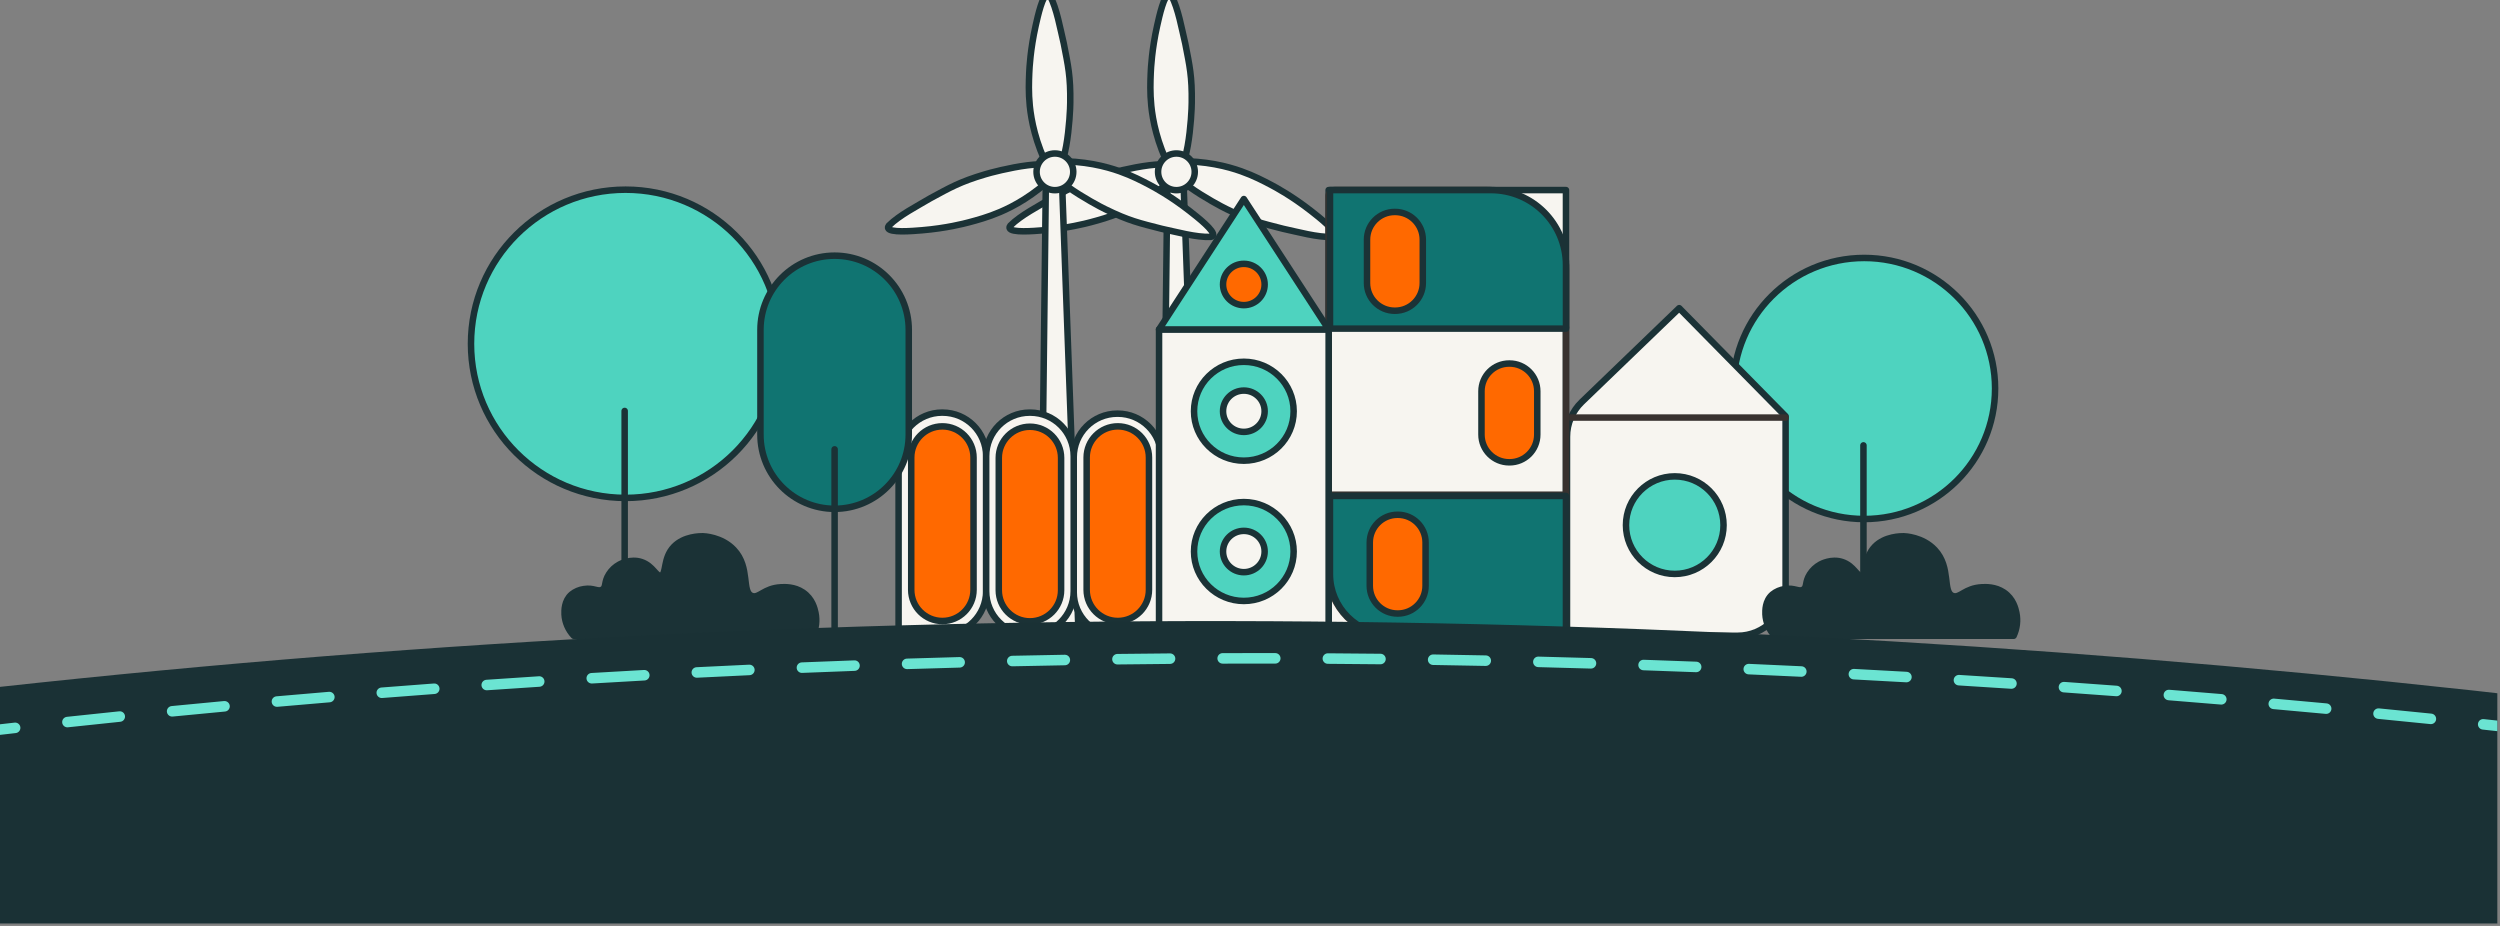 <svg xmlns="http://www.w3.org/2000/svg" width="513" height="190" viewBox="0 0 513 190" fill="none"><rect x="0" y="0" width="513" height="190" fill="#808080" stroke="none"/><g clip-path="url(#clip0_794_1672)"><path d="M246.202 128.685C246.216 129.571 243.244 130.329 242.355 130.322C241.469 130.336 238.493 129.65 238.479 128.765L239.569 34.956C239.556 34.071 240.258 33.347 241.144 33.334C242.03 33.32 242.753 34.039 242.766 34.908L246.199 128.664V128.685H246.202Z" fill="#F7F5F0" stroke="#1B3236" stroke-width="1.335" stroke-linecap="round" stroke-linejoin="round"></path><path d="M273.346 48.615C270.346 48.726 266.363 47.601 263.291 46.947C258.789 45.795 256.564 45.307 251.741 42.934C249.987 42.107 236.514 34.872 241.392 33.1C247.388 32.955 251.911 34.159 254.696 35.149C257.291 36.072 259.336 37.149 260.855 37.951C261.751 38.425 265.107 40.225 269.048 43.304C270.629 44.539 274.325 47.428 273.827 48.349C273.733 48.522 273.515 48.587 273.342 48.615H273.346Z" fill="#F7F5F0" stroke="#1B3236" stroke-width="1.335" stroke-linecap="round" stroke-linejoin="round"></path><path d="M240.4 -0.877C241.788 1.784 242.483 5.864 243.213 8.919C244.106 13.479 244.622 15.697 244.545 21.074C244.552 23.012 243.802 38.288 240.11 34.641C237.404 29.288 236.549 24.686 236.245 21.745C235.965 19.005 236.061 16.697 236.131 14.981C236.172 13.967 236.359 10.164 237.445 5.282C237.881 3.324 238.902 -1.25 239.947 -1.198C240.144 -1.188 240.297 -1.018 240.393 -0.873L240.4 -0.877Z" fill="#F7F5F0" stroke="#1B3236" stroke-width="1.335" stroke-linecap="round" stroke-linejoin="round"></path><path d="M207.343 46.276C209.471 44.158 213.156 42.279 215.855 40.671C219.944 38.46 221.906 37.307 227.058 35.775C228.906 35.19 243.711 31.356 241.331 35.965C237.027 40.145 232.888 42.331 230.172 43.494C227.643 44.577 225.408 45.176 223.75 45.618C222.771 45.881 219.083 46.836 214.1 47.252C212.104 47.418 207.429 47.805 207.166 46.795C207.118 46.605 207.236 46.407 207.343 46.269V46.276Z" fill="#F7F5F0" stroke="#1B3236" stroke-width="1.335" stroke-linecap="round" stroke-linejoin="round"></path><path d="M241.399 39.024C243.478 39.024 245.164 37.339 245.164 35.26C245.164 33.181 243.478 31.495 241.399 31.495C239.32 31.495 237.635 33.181 237.635 35.26C237.635 37.339 239.32 39.024 241.399 39.024Z" fill="#F7F5F0" stroke="#1B3236" stroke-width="1.335" stroke-linecap="round" stroke-linejoin="round"></path><path d="M221.27 128.685C221.283 129.571 218.311 130.329 217.422 130.322C216.536 130.336 213.561 129.65 213.547 128.765L214.637 34.956C214.623 34.071 215.325 33.347 216.211 33.334C217.097 33.32 217.82 34.039 217.834 34.908L221.266 128.664V128.685H221.27Z" fill="#F7F5F0" stroke="#1B3236" stroke-width="1.335" stroke-linecap="round" stroke-linejoin="round"></path><path d="M248.417 48.615C245.417 48.726 241.435 47.601 238.362 46.947C233.861 45.795 231.636 45.307 226.812 42.934C225.058 42.107 211.585 34.872 216.464 33.1C222.46 32.955 226.982 34.159 229.767 35.149C232.362 36.072 234.407 37.149 235.926 37.951C236.822 38.425 240.179 40.225 244.12 43.304C245.701 44.539 249.396 47.428 248.898 48.349C248.804 48.522 248.586 48.587 248.413 48.615H248.417Z" fill="#F7F5F0" stroke="#1B3236" stroke-width="1.335" stroke-linecap="round" stroke-linejoin="round"></path><path d="M215.47 -0.877C216.857 1.784 217.553 5.864 218.283 8.919C219.175 13.479 219.691 15.697 219.615 21.074C219.622 23.012 218.871 38.288 215.179 34.641C212.473 29.288 211.619 24.686 211.314 21.745C211.034 19.005 211.131 16.697 211.2 14.981C211.242 13.967 211.428 10.164 212.515 5.282C212.951 3.324 213.972 -1.25 215.016 -1.198C215.214 -1.188 215.366 -1.018 215.463 -0.873L215.47 -0.877Z" fill="#F7F5F0" stroke="#1B3236" stroke-width="1.335" stroke-linecap="round" stroke-linejoin="round"></path><path d="M182.413 46.276C184.541 44.158 188.226 42.279 190.925 40.671C195.015 38.46 196.977 37.307 202.128 35.775C203.976 35.19 218.782 31.356 216.401 35.965C212.097 40.145 207.959 42.331 205.243 43.494C202.713 44.577 200.478 45.176 198.821 45.618C197.842 45.881 194.153 46.836 189.171 47.252C187.174 47.418 182.5 47.805 182.237 46.795C182.188 46.605 182.306 46.407 182.413 46.269V46.276Z" fill="#F7F5F0" stroke="#1B3236" stroke-width="1.335" stroke-linecap="round" stroke-linejoin="round"></path><path d="M216.467 39.024C218.546 39.024 220.231 37.339 220.231 35.26C220.231 33.181 218.546 31.495 216.467 31.495C214.388 31.495 212.702 33.181 212.702 35.26C212.702 37.339 214.388 39.024 216.467 39.024Z" fill="#F7F5F0" stroke="#1B3236" stroke-width="1.335" stroke-linecap="round" stroke-linejoin="round"></path><path d="M382.531 106.502C397.364 106.502 409.391 94.51 409.391 79.718C409.391 64.927 397.364 52.934 382.531 52.934C367.698 52.934 355.671 64.927 355.671 79.718C355.671 94.51 367.694 106.502 382.531 106.502Z" fill="#4ED3BF" stroke="#1B3236" stroke-width="1.335" stroke-linecap="round" stroke-linejoin="round"></path><path d="M382.378 130.459V91.392Z" fill="#4ED3BF"></path><path d="M382.378 130.459V91.392" stroke="#1B3236" stroke-width="1.335" stroke-linecap="round" stroke-linejoin="round"></path><path d="M128.361 102.171C145.879 102.171 160.079 88.012 160.079 70.546C160.079 53.08 145.879 38.921 128.361 38.921C110.843 38.921 96.647 53.08 96.647 70.546C96.647 88.012 110.846 102.171 128.361 102.171Z" fill="#4ED3BF" stroke="#1B3236" stroke-width="1.335" stroke-linecap="round" stroke-linejoin="round"></path><path d="M128.18 130.46V84.328Z" fill="#4ED3BF"></path><path d="M128.18 130.46V84.328" stroke="#1B3236" stroke-width="1.335" stroke-linecap="round" stroke-linejoin="round"></path><path d="M324.565 82.507L344.571 63.238L366.407 85.417V120.606C366.407 126.048 361.996 130.46 356.553 130.46H321.548V89.607C321.548 86.929 322.638 84.365 324.565 82.507Z" fill="#F7F5F0" stroke="#1B3236" stroke-width="1.335" stroke-linecap="round" stroke-linejoin="round"></path><path d="M343.66 117.771C349.189 117.771 353.67 113.289 353.67 107.761C353.67 102.233 349.189 97.751 343.66 97.751C338.132 97.751 333.65 102.233 333.65 107.761C333.65 113.289 338.132 117.771 343.66 117.771Z" fill="#4ED3BF" stroke="#1B3236" stroke-width="1.335" stroke-linecap="round" stroke-linejoin="round"></path><path d="M322.361 85.683H366.407" stroke="#38322F" stroke-width="1.335" stroke-linecap="round" stroke-linejoin="round"></path><path d="M193.325 84.668H193.426C198.356 84.668 202.359 88.672 202.359 93.602V121.31C202.359 126.241 198.356 130.244 193.426 130.244H184.392V93.599C184.392 88.668 188.395 84.665 193.325 84.665V84.668Z" fill="#F7F5F0" stroke="#1B3236" stroke-width="1.335" stroke-linecap="round" stroke-linejoin="round"></path><path d="M238.299 130.459H229.265C224.334 130.459 220.331 126.456 220.331 121.525V93.817C220.331 88.887 224.334 84.883 229.265 84.883H229.365C234.296 84.883 238.299 88.887 238.299 93.817V130.462V130.459Z" fill="#F7F5F0" stroke="#1B3236" stroke-width="1.335" stroke-linecap="round" stroke-linejoin="round"></path><path d="M211.395 84.67H211.294C206.36 84.67 202.36 88.67 202.36 93.604V121.316C202.36 126.25 206.36 130.249 211.294 130.249H211.395C216.329 130.249 220.328 126.25 220.328 121.316V93.604C220.328 88.67 216.329 84.67 211.395 84.67Z" fill="#F7F5F0" stroke="#1B3236" stroke-width="1.335" stroke-linecap="round" stroke-linejoin="round"></path><path d="M217.736 93.959C217.736 90.428 214.874 87.565 211.344 87.565C207.813 87.565 204.951 90.428 204.951 93.959V121.11C204.951 124.641 207.813 127.504 211.344 127.504C214.874 127.504 217.736 124.641 217.736 121.11V93.959Z" fill="#FF6900" stroke="#1B3236" stroke-width="1.335" stroke-linecap="round" stroke-linejoin="round"></path><path d="M199.769 93.883C199.769 90.352 196.907 87.489 193.377 87.489C189.846 87.489 186.984 90.352 186.984 93.883V121.034C186.984 124.565 189.846 127.428 193.377 127.428C196.907 127.428 199.769 124.565 199.769 121.034V93.883Z" fill="#FF6900" stroke="#1B3236" stroke-width="1.335" stroke-linecap="round" stroke-linejoin="round"></path><path d="M235.767 93.883C235.767 90.352 232.905 87.489 229.375 87.489C225.844 87.489 222.982 90.352 222.982 93.883V121.034C222.982 124.565 225.844 127.428 229.375 127.428C232.905 127.428 235.767 124.565 235.767 121.034V93.883Z" fill="#FF6900" stroke="#1B3236" stroke-width="1.335" stroke-linecap="round" stroke-linejoin="round"></path><path d="M321.336 39.003H272.636V130.455H321.336V39.003Z" fill="#F7F5F0" stroke="#1B3236" stroke-width="1.335" stroke-linecap="round" stroke-linejoin="round"></path><path d="M320.112 130.459H285.667C278.474 130.459 272.637 124.618 272.637 117.429V40.228C272.637 39.554 273.187 39.004 273.861 39.004H305.14C314.081 39.004 321.34 46.263 321.34 55.203V129.234C321.34 129.909 320.79 130.459 320.115 130.459H320.112Z" stroke="#38322F" stroke-width="1.335" stroke-linecap="round" stroke-linejoin="round"></path><path d="M272.636 67.191H321.336" stroke="#38322F" stroke-width="1.335" stroke-linecap="round" stroke-linejoin="round"></path><path d="M272.636 101.51H321.336" stroke="#38322F" stroke-width="1.335" stroke-linecap="round" stroke-linejoin="round"></path><path d="M272.914 39.003H305.94C314.438 39.003 321.341 45.903 321.341 54.404V67.438H272.918V39.007L272.914 39.003Z" fill="#107471" stroke="#1B3236" stroke-width="1.335" stroke-linecap="round" stroke-linejoin="round"></path><path d="M321.334 130.2H285.28C278.454 130.2 272.907 124.657 272.907 117.827V101.765H321.331V130.196L321.334 130.2Z" fill="#107471" stroke="#1B3236" stroke-width="1.335" stroke-linecap="round" stroke-linejoin="round"></path><path d="M286.273 43.492H286.194C283.054 43.492 280.509 46.037 280.509 49.176V58.076C280.509 61.215 283.054 63.761 286.194 63.761H286.273C289.413 63.761 291.958 61.215 291.958 58.076V49.176C291.958 46.037 289.413 43.492 286.273 43.492Z" fill="#FF6900" stroke="#1B3236" stroke-width="1.335" stroke-linecap="round" stroke-linejoin="round"></path><path d="M309.763 74.597H309.684C306.544 74.597 303.999 77.142 303.999 80.282V89.181C303.999 92.321 306.544 94.866 309.684 94.866H309.763C312.903 94.866 315.448 92.321 315.448 89.181V80.282C315.448 77.142 312.903 74.597 309.763 74.597Z" fill="#FF6900" stroke="#1B3236" stroke-width="1.335" stroke-linecap="round" stroke-linejoin="round"></path><path d="M286.843 105.628H286.763C283.623 105.628 281.078 108.173 281.078 111.313V120.212C281.078 123.352 283.623 125.897 286.763 125.897H286.843C289.982 125.897 292.527 123.352 292.527 120.212V111.313C292.527 108.173 289.982 105.628 286.843 105.628Z" fill="#FF6900" stroke="#1B3236" stroke-width="1.335" stroke-linecap="round" stroke-linejoin="round"></path><path d="M237.836 67.594H272.637V130.459H237.836V67.594Z" fill="#F7F5F0" stroke="#1B3236" stroke-width="1.335" stroke-linecap="round" stroke-linejoin="round"></path><path d="M255.236 40.845L272.637 67.598H237.836L255.236 40.845Z" fill="#4ED3BF" stroke="#1B3236" stroke-width="1.335" stroke-linecap="round" stroke-linejoin="round"></path><path d="M255.236 62.615C252.877 62.615 250.967 60.719 250.967 58.377C250.967 56.034 252.877 54.138 255.236 54.138C257.596 54.138 259.506 56.034 259.506 58.377C259.506 60.719 257.596 62.615 255.236 62.615Z" fill="#FF6900" stroke="#1B3236" stroke-width="1.335" stroke-linecap="round" stroke-linejoin="round"></path><path d="M255.237 94.534C249.59 94.534 245.016 89.991 245.016 84.386C245.016 78.78 249.593 74.237 255.237 74.237C260.88 74.237 265.457 78.78 265.457 84.386C265.457 89.991 260.88 94.534 255.237 94.534Z" fill="#4ED3BF" stroke="#1B3236" stroke-width="1.335" stroke-linecap="round" stroke-linejoin="round"></path><path d="M255.236 88.624C252.877 88.624 250.967 86.728 250.967 84.385C250.967 82.043 252.877 80.147 255.236 80.147C257.596 80.147 259.506 82.043 259.506 84.385C259.506 86.728 257.596 88.624 255.236 88.624Z" fill="#F7F5F0" stroke="#1B3236" stroke-width="1.335" stroke-linecap="round" stroke-linejoin="round"></path><path d="M255.236 112.748C252.88 112.748 250.967 110.849 250.967 108.51C250.967 106.171 252.88 104.271 255.236 104.271C257.593 104.271 259.506 106.167 259.506 108.51C259.506 110.852 257.593 112.748 255.236 112.748Z" fill="#F7F5F0" stroke="#1B3236" stroke-width="1.335" stroke-linecap="round" stroke-linejoin="round"></path><path d="M255.237 123.318C249.59 123.318 245.016 118.775 245.016 113.173C245.016 107.571 249.593 103.025 255.237 103.025C260.88 103.025 265.457 107.568 265.457 113.173C265.457 118.778 260.88 123.318 255.237 123.318Z" fill="#4ED3BF" stroke="#1B3236" stroke-width="1.335" stroke-linecap="round" stroke-linejoin="round"></path><path d="M255.236 117.412C252.877 117.412 250.967 115.512 250.967 113.173C250.967 110.834 252.877 108.935 255.236 108.935C257.596 108.935 259.506 110.831 259.506 113.173C259.506 115.516 257.596 117.412 255.236 117.412Z" fill="#F7F5F0" stroke="#1B3236" stroke-width="1.335" stroke-linecap="round" stroke-linejoin="round"></path><path d="M117.752 130.459H166.774C167.469 128.975 167.663 127.328 167.334 125.736C167.161 124.94 166.718 122.868 164.746 121.553C163.013 120.39 161.072 120.467 160.248 120.508C156.754 120.688 155.799 122.799 154.325 122.304C152.069 121.55 154.038 116.481 150.577 112.816C148.076 110.163 144.432 110.048 144.228 110.042C143.675 110.042 140.374 110.028 138.287 112.187C135.98 114.578 136.855 117.847 135.589 118.117C134.571 118.325 134.056 116.148 131.62 115.325C129.412 114.588 127.291 115.723 127.125 115.816C126.226 116.304 125.478 117.003 124.953 117.84C123.908 119.47 124.468 120.453 123.603 120.982C122.683 121.543 121.863 120.55 119.839 120.875C118.894 121.003 118.008 121.387 117.289 121.972C115.759 123.297 115.825 125.324 115.846 126.051C115.925 127.677 116.597 129.231 117.749 130.456L117.752 130.459Z" fill="#1B3236" stroke="#1B3236" stroke-width="1.335" stroke-linecap="round" stroke-linejoin="round"></path><path d="M364.172 130.459H413.194C413.889 128.975 414.083 127.328 413.754 125.736C413.581 124.94 413.138 122.868 411.166 121.553C409.433 120.39 407.492 120.467 406.668 120.508C403.174 120.688 402.219 122.799 400.745 122.304C398.489 121.55 400.457 116.481 396.997 112.816C394.496 110.163 390.852 110.048 390.648 110.042C390.095 110.042 386.794 110.028 384.707 112.187C382.4 114.578 383.275 117.847 382.009 118.117C380.991 118.325 380.476 116.148 378.04 115.325C375.832 114.588 373.711 115.723 373.545 115.816C372.646 116.304 371.898 117.003 371.372 117.84C370.328 119.47 370.888 120.453 370.023 120.982C369.103 121.543 368.283 120.55 366.259 120.875C365.314 121.003 364.428 121.387 363.709 121.972C362.179 123.297 362.245 125.324 362.266 126.051C362.345 127.677 363.016 129.231 364.169 130.456L364.172 130.459Z" fill="#1B3236" stroke="#1B3236" stroke-width="1.335" stroke-linecap="round" stroke-linejoin="round"></path><path d="M186.478 67.68C186.478 59.276 179.665 52.463 171.261 52.463C162.857 52.463 156.044 59.276 156.044 67.68V89.188C156.044 97.592 162.857 104.405 171.261 104.405C179.665 104.405 186.478 97.592 186.478 89.188V67.68Z" fill="#107471" stroke="#1B3236" stroke-width="1.335" stroke-linecap="round" stroke-linejoin="round"></path><path d="M171.262 92.203V130.46" stroke="#1B3236" stroke-width="1.335" stroke-linecap="round" stroke-linejoin="round"></path><path d="M-285.532 190.699C70.546 105.185 431.858 107.541 797.984 190.699Z" fill="#1A3135"></path><path d="M754.819 188.311C754.746 188.311 754.673 188.304 754.597 188.286C751.075 187.556 747.549 186.833 744.023 186.12C743.439 186.003 743.062 185.432 743.179 184.847C743.297 184.262 743.864 183.882 744.452 184.003C747.982 184.719 751.507 185.442 755.033 186.172C755.618 186.293 755.992 186.864 755.871 187.449C755.767 187.958 755.317 188.311 754.815 188.311H754.819ZM-220.501 187.058C-220.999 187.058 -221.445 186.712 -221.556 186.207C-221.681 185.626 -221.31 185.051 -220.729 184.923C-217.245 184.172 -213.688 183.418 -210.166 182.674C-209.581 182.55 -209.01 182.927 -208.889 183.508C-208.768 184.089 -209.138 184.664 -209.723 184.785C-213.245 185.525 -216.795 186.28 -220.276 187.03C-220.352 187.048 -220.428 187.055 -220.504 187.055L-220.501 187.058ZM733.654 184.02C733.585 184.02 733.512 184.013 733.443 183.999C729.913 183.3 726.381 182.605 722.852 181.92C722.267 181.806 721.883 181.238 721.997 180.654C722.111 180.069 722.675 179.688 723.263 179.799C726.796 180.484 730.329 181.179 733.865 181.878C734.449 181.996 734.83 182.563 734.712 183.148C734.612 183.66 734.159 184.017 733.654 184.017V184.02ZM-199.37 182.615C-199.872 182.615 -200.322 182.262 -200.426 181.754C-200.547 181.169 -200.17 180.598 -199.585 180.481C-196.08 179.761 -192.519 179.038 -189.001 178.332C-188.416 178.218 -187.848 178.595 -187.731 179.18C-187.613 179.764 -187.994 180.332 -188.578 180.449C-192.094 181.155 -195.651 181.875 -199.152 182.595C-199.225 182.608 -199.298 182.615 -199.37 182.615ZM712.454 179.903C712.388 179.903 712.319 179.896 712.253 179.882C708.717 179.211 705.181 178.546 701.645 177.889C701.06 177.782 700.673 177.218 700.78 176.63C700.887 176.041 701.455 175.654 702.039 175.765C705.579 176.422 709.119 177.086 712.658 177.758C713.243 177.868 713.627 178.436 713.516 179.02C713.419 179.539 712.966 179.899 712.458 179.899L712.454 179.903ZM-178.198 178.373C-178.704 178.373 -179.157 178.017 -179.257 177.501C-179.371 176.917 -178.991 176.349 -178.406 176.235C-174.918 175.553 -171.348 174.865 -167.801 174.187C-167.22 174.073 -166.649 174.46 -166.538 175.045C-166.427 175.63 -166.811 176.197 -167.396 176.308C-170.939 176.982 -174.507 177.671 -177.991 178.353C-178.06 178.366 -178.129 178.373 -178.198 178.373ZM691.22 175.962C691.158 175.962 691.092 175.955 691.026 175.944C687.483 175.301 683.943 174.668 680.4 174.038C679.812 173.934 679.421 173.374 679.525 172.785C679.629 172.197 680.193 171.81 680.778 171.91C684.321 172.536 687.867 173.173 691.41 173.817C691.998 173.924 692.386 174.484 692.279 175.073C692.185 175.595 691.729 175.958 691.216 175.958L691.22 175.962ZM-156.992 174.329C-157.5 174.329 -157.957 173.965 -158.051 173.446C-158.158 172.862 -157.774 172.298 -157.186 172.187C-153.663 171.533 -150.089 170.876 -146.563 170.239C-145.979 170.132 -145.415 170.523 -145.307 171.107C-145.2 171.696 -145.591 172.256 -146.176 172.363C-149.698 173 -153.269 173.654 -156.788 174.308C-156.853 174.322 -156.919 174.325 -156.985 174.325L-156.992 174.329ZM669.955 172.194C669.892 172.194 669.83 172.19 669.768 172.176C666.221 171.564 662.671 170.959 659.128 170.36C658.54 170.26 658.145 169.703 658.242 169.118C658.343 168.53 658.896 168.132 659.488 168.232C663.038 168.831 666.588 169.436 670.138 170.049C670.726 170.149 671.121 170.709 671.017 171.298C670.927 171.824 670.47 172.194 669.955 172.194ZM-135.747 170.485C-136.263 170.485 -136.716 170.114 -136.81 169.592C-136.913 169.004 -136.522 168.447 -135.934 168.343C-132.401 167.72 -128.82 167.097 -125.295 166.495C-124.706 166.395 -124.149 166.789 -124.049 167.377C-123.949 167.966 -124.343 168.523 -124.931 168.623C-128.454 169.225 -132.031 169.848 -135.56 170.471C-135.623 170.481 -135.688 170.488 -135.747 170.488V170.485ZM648.655 168.602C648.596 168.602 648.537 168.599 648.478 168.588C644.925 168.004 641.371 167.429 637.821 166.862C637.233 166.768 636.832 166.215 636.925 165.627C637.019 165.038 637.576 164.637 638.16 164.731C641.714 165.298 645.271 165.876 648.824 166.461C649.412 166.557 649.81 167.111 649.713 167.699C649.627 168.229 649.167 168.602 648.648 168.602H648.655ZM-114.468 166.841C-114.987 166.841 -115.444 166.467 -115.53 165.938C-115.627 165.35 -115.229 164.793 -114.641 164.696C-111.081 164.104 -107.493 163.516 -103.984 162.949C-103.396 162.852 -102.842 163.253 -102.746 163.841C-102.649 164.429 -103.05 164.983 -103.638 165.08C-107.143 165.647 -110.728 166.232 -114.285 166.824C-114.344 166.834 -114.406 166.838 -114.465 166.838L-114.468 166.841ZM627.327 165.191C627.272 165.191 627.216 165.187 627.161 165.177C623.601 164.623 620.047 164.077 616.49 163.54C615.902 163.45 615.494 162.9 615.584 162.312C615.674 161.724 616.22 161.319 616.812 161.405C620.372 161.945 623.929 162.488 627.493 163.045C628.081 163.139 628.486 163.689 628.393 164.277C628.31 164.81 627.85 165.191 627.327 165.191ZM-93.154 163.398C-93.677 163.398 -94.137 163.018 -94.22 162.485C-94.314 161.897 -93.909 161.343 -93.32 161.253C-89.784 160.7 -86.193 160.146 -82.65 159.606C-82.061 159.52 -81.511 159.921 -81.421 160.513C-81.331 161.101 -81.736 161.651 -82.328 161.741C-85.868 162.277 -89.456 162.831 -92.992 163.385C-93.047 163.395 -93.106 163.398 -93.161 163.398H-93.154ZM605.968 161.959C605.916 161.959 605.865 161.956 605.809 161.949C602.235 161.423 598.64 160.904 595.125 160.402C594.533 160.319 594.125 159.772 594.208 159.181C594.291 158.589 594.841 158.181 595.429 158.264C598.948 158.765 602.546 159.284 606.124 159.81C606.716 159.897 607.12 160.447 607.034 161.035C606.954 161.572 606.494 161.959 605.968 161.959ZM-71.813 160.156C-72.339 160.156 -72.802 159.769 -72.879 159.233C-72.965 158.644 -72.557 158.094 -71.969 158.008C-68.394 157.482 -64.799 156.963 -61.281 156.464C-60.692 156.378 -60.142 156.79 -60.059 157.381C-59.976 157.973 -60.384 158.52 -60.976 158.603C-64.492 159.101 -68.083 159.62 -71.654 160.146C-71.706 160.153 -71.761 160.156 -71.813 160.156ZM584.582 158.911C584.533 158.911 584.482 158.911 584.433 158.9C580.852 158.406 577.254 157.918 573.735 157.447C573.143 157.368 572.728 156.824 572.807 156.233C572.887 155.641 573.434 155.229 574.022 155.305C577.544 155.776 581.146 156.267 584.731 156.762C585.322 156.845 585.734 157.388 585.651 157.98C585.575 158.52 585.115 158.911 584.582 158.911ZM-50.44 157.122C-50.973 157.122 -51.433 156.731 -51.51 156.188C-51.589 155.596 -51.177 155.053 -50.586 154.973C-47.036 154.485 -43.434 154.001 -39.884 153.53C-39.296 153.451 -38.749 153.866 -38.673 154.458C-38.593 155.049 -39.012 155.593 -39.6 155.669C-43.147 156.139 -46.745 156.624 -50.291 157.108C-50.34 157.115 -50.392 157.118 -50.44 157.118V157.122ZM563.171 156.046C563.126 156.046 563.078 156.046 563.033 156.035C559.452 155.572 555.85 155.115 552.321 154.672C551.729 154.6 551.31 154.06 551.383 153.468C551.456 152.876 551.999 152.458 552.587 152.53C556.116 152.97 559.722 153.43 563.306 153.894C563.898 153.97 564.316 154.513 564.237 155.101C564.168 155.644 563.704 156.042 563.168 156.042L563.171 156.046ZM-29.044 154.292C-29.58 154.292 -30.044 153.894 -30.113 153.347C-30.189 152.755 -29.77 152.216 -29.178 152.139C-25.646 151.69 -22.04 151.24 -18.463 150.8C-17.871 150.731 -17.331 151.15 -17.259 151.742C-17.186 152.333 -17.608 152.873 -18.2 152.946C-21.774 153.385 -25.376 153.835 -28.905 154.285C-28.95 154.292 -28.998 154.295 -29.044 154.295V154.292ZM541.736 153.368C541.695 153.368 541.65 153.368 541.605 153.361C538.017 152.928 534.412 152.503 530.886 152.094C530.294 152.025 529.868 151.489 529.938 150.897C530.007 150.306 530.547 149.884 531.135 149.949C534.664 150.358 538.273 150.783 541.864 151.216C542.456 151.288 542.878 151.825 542.806 152.416C542.74 152.963 542.273 153.368 541.736 153.368ZM-7.616 151.665C-8.155 151.665 -8.622 151.261 -8.685 150.714C-8.754 150.122 -8.332 149.586 -7.74 149.517C-6.263 149.344 -4.789 149.171 -3.311 149.001C-1.215 148.759 0.886 148.52 2.986 148.282C3.581 148.216 4.114 148.641 4.18 149.233C4.245 149.825 3.82 150.361 3.228 150.427C1.128 150.662 -0.969 150.904 -3.066 151.146C-4.54 151.316 -6.014 151.489 -7.491 151.662C-7.533 151.665 -7.578 151.669 -7.619 151.669L-7.616 151.665ZM520.284 150.883C520.243 150.883 520.205 150.883 520.163 150.877C516.579 150.479 512.97 150.084 509.437 149.707C508.845 149.645 508.416 149.112 508.479 148.52C508.541 147.929 509.07 147.5 509.665 147.562C513.202 147.939 516.814 148.333 520.402 148.731C520.994 148.797 521.423 149.33 521.357 149.925C521.295 150.479 520.827 150.887 520.284 150.887V150.883ZM13.837 149.25C13.293 149.25 12.823 148.839 12.764 148.285C12.702 147.693 13.127 147.16 13.722 147.095C17.307 146.707 20.923 146.327 24.466 145.963C25.064 145.901 25.59 146.334 25.649 146.925C25.711 147.517 25.279 148.05 24.687 148.109C21.148 148.472 17.535 148.852 13.954 149.24C13.916 149.243 13.875 149.247 13.837 149.247V149.25ZM498.815 148.589C498.777 148.589 498.742 148.589 498.704 148.583C495.171 148.223 491.556 147.859 487.968 147.51C487.376 147.451 486.94 146.925 486.999 146.33C487.058 145.738 487.583 145.306 488.179 145.361C491.774 145.714 495.389 146.074 498.925 146.437C499.517 146.496 499.95 147.029 499.891 147.621C499.835 148.178 499.365 148.589 498.818 148.589H498.815ZM35.32 147.039C34.77 147.039 34.303 146.624 34.247 146.064C34.188 145.469 34.624 144.943 35.216 144.884C38.804 144.531 42.42 144.185 45.97 143.856C46.558 143.804 47.091 144.237 47.146 144.832C47.202 145.427 46.766 145.953 46.17 146.008C42.624 146.34 39.012 146.683 35.427 147.036C35.393 147.036 35.355 147.039 35.32 147.039ZM477.328 146.489C477.293 146.489 477.259 146.489 477.228 146.486C473.688 146.157 470.072 145.825 466.481 145.507C465.886 145.455 465.45 144.929 465.502 144.337C465.554 143.745 466.079 143.303 466.671 143.358C470.266 143.676 473.885 144.005 477.428 144.337C478.023 144.392 478.459 144.918 478.404 145.514C478.352 146.074 477.882 146.493 477.331 146.493L477.328 146.489ZM56.824 145.036C56.27 145.036 55.8 144.614 55.751 144.053C55.699 143.458 56.139 142.936 56.73 142.884C60.277 142.569 63.896 142.258 67.495 141.96C68.079 141.919 68.612 142.351 68.661 142.946C68.709 143.541 68.27 144.064 67.675 144.112C64.083 144.413 60.464 144.725 56.921 145.036C56.89 145.036 56.855 145.039 56.824 145.039V145.036ZM455.817 144.579C455.786 144.579 455.755 144.579 455.724 144.576C452.108 144.271 448.489 143.974 444.966 143.694C444.371 143.645 443.928 143.126 443.977 142.531C444.025 141.936 444.541 141.493 445.139 141.541C448.662 141.822 452.284 142.119 455.904 142.424C456.499 142.472 456.938 142.995 456.89 143.59C456.841 144.154 456.371 144.579 455.814 144.579H455.817ZM78.342 143.237C77.785 143.237 77.311 142.808 77.266 142.24C77.217 141.645 77.664 141.126 78.259 141.078C81.805 140.797 85.431 140.521 89.03 140.254C89.629 140.206 90.141 140.656 90.186 141.251C90.231 141.846 89.784 142.361 89.189 142.406C85.594 142.673 81.971 142.95 78.428 143.23C78.401 143.23 78.37 143.23 78.342 143.23V143.237ZM434.292 142.863C434.264 142.863 434.237 142.863 434.209 142.863C430.663 142.597 427.04 142.33 423.445 142.078C422.85 142.036 422.404 141.521 422.445 140.926C422.487 140.33 423.006 139.888 423.597 139.926C427.196 140.182 430.818 140.445 434.372 140.711C434.967 140.756 435.413 141.275 435.368 141.87C435.327 142.438 434.853 142.87 434.292 142.87V142.863ZM99.877 141.645C99.317 141.645 98.839 141.209 98.801 140.642C98.76 140.047 99.209 139.531 99.804 139.49C103.382 139.24 107.008 138.998 110.582 138.77C111.174 138.725 111.69 139.182 111.728 139.777C111.766 140.372 111.316 140.884 110.721 140.922C107.15 141.154 103.527 141.396 99.953 141.642C99.929 141.642 99.901 141.642 99.877 141.642V141.645ZM412.75 141.337C412.726 141.337 412.702 141.337 412.677 141.337C409.103 141.102 405.477 140.87 401.906 140.649C401.311 140.611 400.858 140.099 400.896 139.503C400.934 138.908 401.446 138.462 402.041 138.493C405.615 138.715 409.242 138.946 412.823 139.182C413.418 139.22 413.868 139.735 413.83 140.33C413.791 140.901 413.317 141.337 412.753 141.337H412.75ZM121.426 140.254C120.859 140.254 120.385 139.811 120.35 139.24C120.315 138.645 120.769 138.133 121.364 138.099C124.966 137.884 128.592 137.677 132.149 137.479C132.751 137.455 133.252 137.901 133.287 138.497C133.318 139.092 132.865 139.6 132.27 139.635C128.72 139.832 125.094 140.04 121.495 140.254C121.475 140.254 121.45 140.254 121.43 140.254H121.426ZM391.198 140.009C391.177 140.009 391.156 140.009 391.135 140.009C387.561 139.804 383.935 139.604 380.357 139.417C379.762 139.386 379.305 138.877 379.337 138.282C379.368 137.687 379.876 137.23 380.471 137.261C384.049 137.448 387.679 137.649 391.26 137.853C391.855 137.888 392.312 138.396 392.277 138.991C392.242 139.566 391.768 140.009 391.201 140.009H391.198ZM142.986 139.067C142.415 139.067 141.937 138.618 141.909 138.043C141.878 137.448 142.339 136.94 142.934 136.912C146.491 136.732 150.12 136.559 153.722 136.393C154.324 136.369 154.822 136.825 154.85 137.421C154.878 138.016 154.417 138.521 153.822 138.548C150.22 138.711 146.594 138.888 143.044 139.067C143.027 139.067 143.006 139.067 142.989 139.067H142.986ZM369.631 138.874C369.631 138.874 369.597 138.874 369.579 138.874C366.05 138.704 362.424 138.538 358.798 138.379C358.203 138.351 357.739 137.85 357.767 137.254C357.794 136.659 358.3 136.199 358.891 136.223C362.521 136.383 366.15 136.549 369.683 136.718C370.278 136.746 370.738 137.251 370.711 137.85C370.683 138.427 370.206 138.877 369.635 138.877L369.631 138.874ZM164.555 138.081C163.981 138.081 163.5 137.628 163.479 137.047C163.455 136.452 163.919 135.95 164.514 135.922C168.071 135.777 171.704 135.635 175.306 135.507C175.915 135.486 176.402 135.95 176.423 136.545C176.444 137.14 175.98 137.642 175.385 137.663C171.783 137.794 168.157 137.933 164.604 138.078C164.59 138.078 164.573 138.078 164.559 138.078L164.555 138.081ZM348.054 137.936C348.054 137.936 348.027 137.936 348.013 137.936C344.456 137.798 340.826 137.663 337.225 137.542C336.629 137.521 336.162 137.023 336.183 136.424C336.204 135.829 336.692 135.365 337.301 135.383C340.906 135.507 344.539 135.639 348.096 135.777C348.691 135.801 349.155 136.303 349.134 136.898C349.11 137.479 348.632 137.936 348.054 137.936ZM186.132 137.303C185.551 137.303 185.073 136.843 185.053 136.258C185.035 135.663 185.502 135.165 186.097 135.144C189.679 135.03 193.312 134.926 196.893 134.829C197.498 134.822 197.986 135.282 198 135.881C198.017 136.476 197.547 136.974 196.948 136.988C193.37 137.085 189.741 137.189 186.163 137.303C186.153 137.303 186.139 137.303 186.129 137.303H186.132ZM326.467 137.192C326.467 137.192 326.447 137.192 326.436 137.192C322.879 137.085 319.25 136.988 315.644 136.895C315.049 136.881 314.579 136.383 314.592 135.787C314.606 135.192 315.098 134.704 315.7 134.736C319.305 134.825 322.938 134.926 326.502 135.033C327.097 135.05 327.568 135.549 327.55 136.144C327.533 136.729 327.052 137.192 326.471 137.192H326.467ZM207.716 136.725C207.131 136.725 206.65 136.258 206.636 135.67C206.622 135.075 207.096 134.58 207.692 134.566C211.297 134.486 214.93 134.414 218.49 134.355C218.497 134.355 218.504 134.355 218.508 134.355C219.096 134.355 219.577 134.825 219.587 135.417C219.597 136.012 219.123 136.504 218.525 136.514C214.971 136.576 211.342 136.645 207.736 136.725C207.73 136.725 207.719 136.725 207.712 136.725H207.716ZM304.877 136.649C304.877 136.649 304.863 136.649 304.856 136.649C301.296 136.576 297.666 136.511 294.064 136.452C293.469 136.441 292.992 135.95 293.002 135.355C293.012 134.763 293.493 134.293 294.081 134.293H294.099C297.704 134.351 301.341 134.417 304.901 134.49C305.496 134.504 305.97 134.995 305.96 135.59C305.949 136.178 305.468 136.649 304.88 136.649H304.877ZM229.303 136.348C228.711 136.348 228.23 135.874 228.223 135.282C228.216 134.687 228.694 134.196 229.289 134.189C232.874 134.144 236.507 134.106 240.088 134.078H240.095C240.686 134.078 241.171 134.556 241.174 135.151C241.178 135.746 240.7 136.234 240.102 136.237C236.524 136.265 232.894 136.303 229.313 136.348C229.31 136.348 229.303 136.348 229.299 136.348H229.303ZM283.279 136.31H283.265C279.681 136.268 276.048 136.237 272.47 136.216C271.875 136.213 271.394 135.725 271.398 135.13C271.401 134.535 271.899 134.054 272.484 134.057C276.065 134.082 279.702 134.113 283.29 134.151C283.885 134.158 284.362 134.646 284.355 135.241C284.348 135.832 283.867 136.31 283.276 136.31H283.279ZM250.89 136.178C250.295 136.178 249.814 135.697 249.81 135.102C249.81 134.507 250.291 134.023 250.886 134.019C254.468 134.009 258.056 134.005 261.637 134.012H261.685C262.28 134.012 262.765 134.497 262.765 135.092C262.765 135.687 262.28 136.171 261.685 136.171H261.637C258.052 136.165 254.475 136.171 250.897 136.178H250.89Z" fill="#6BE4D2"></path></g><defs><clipPath id="clip0_794_1672"><rect width="512.451" height="189.5" fill="white"></rect></clipPath></defs></svg>